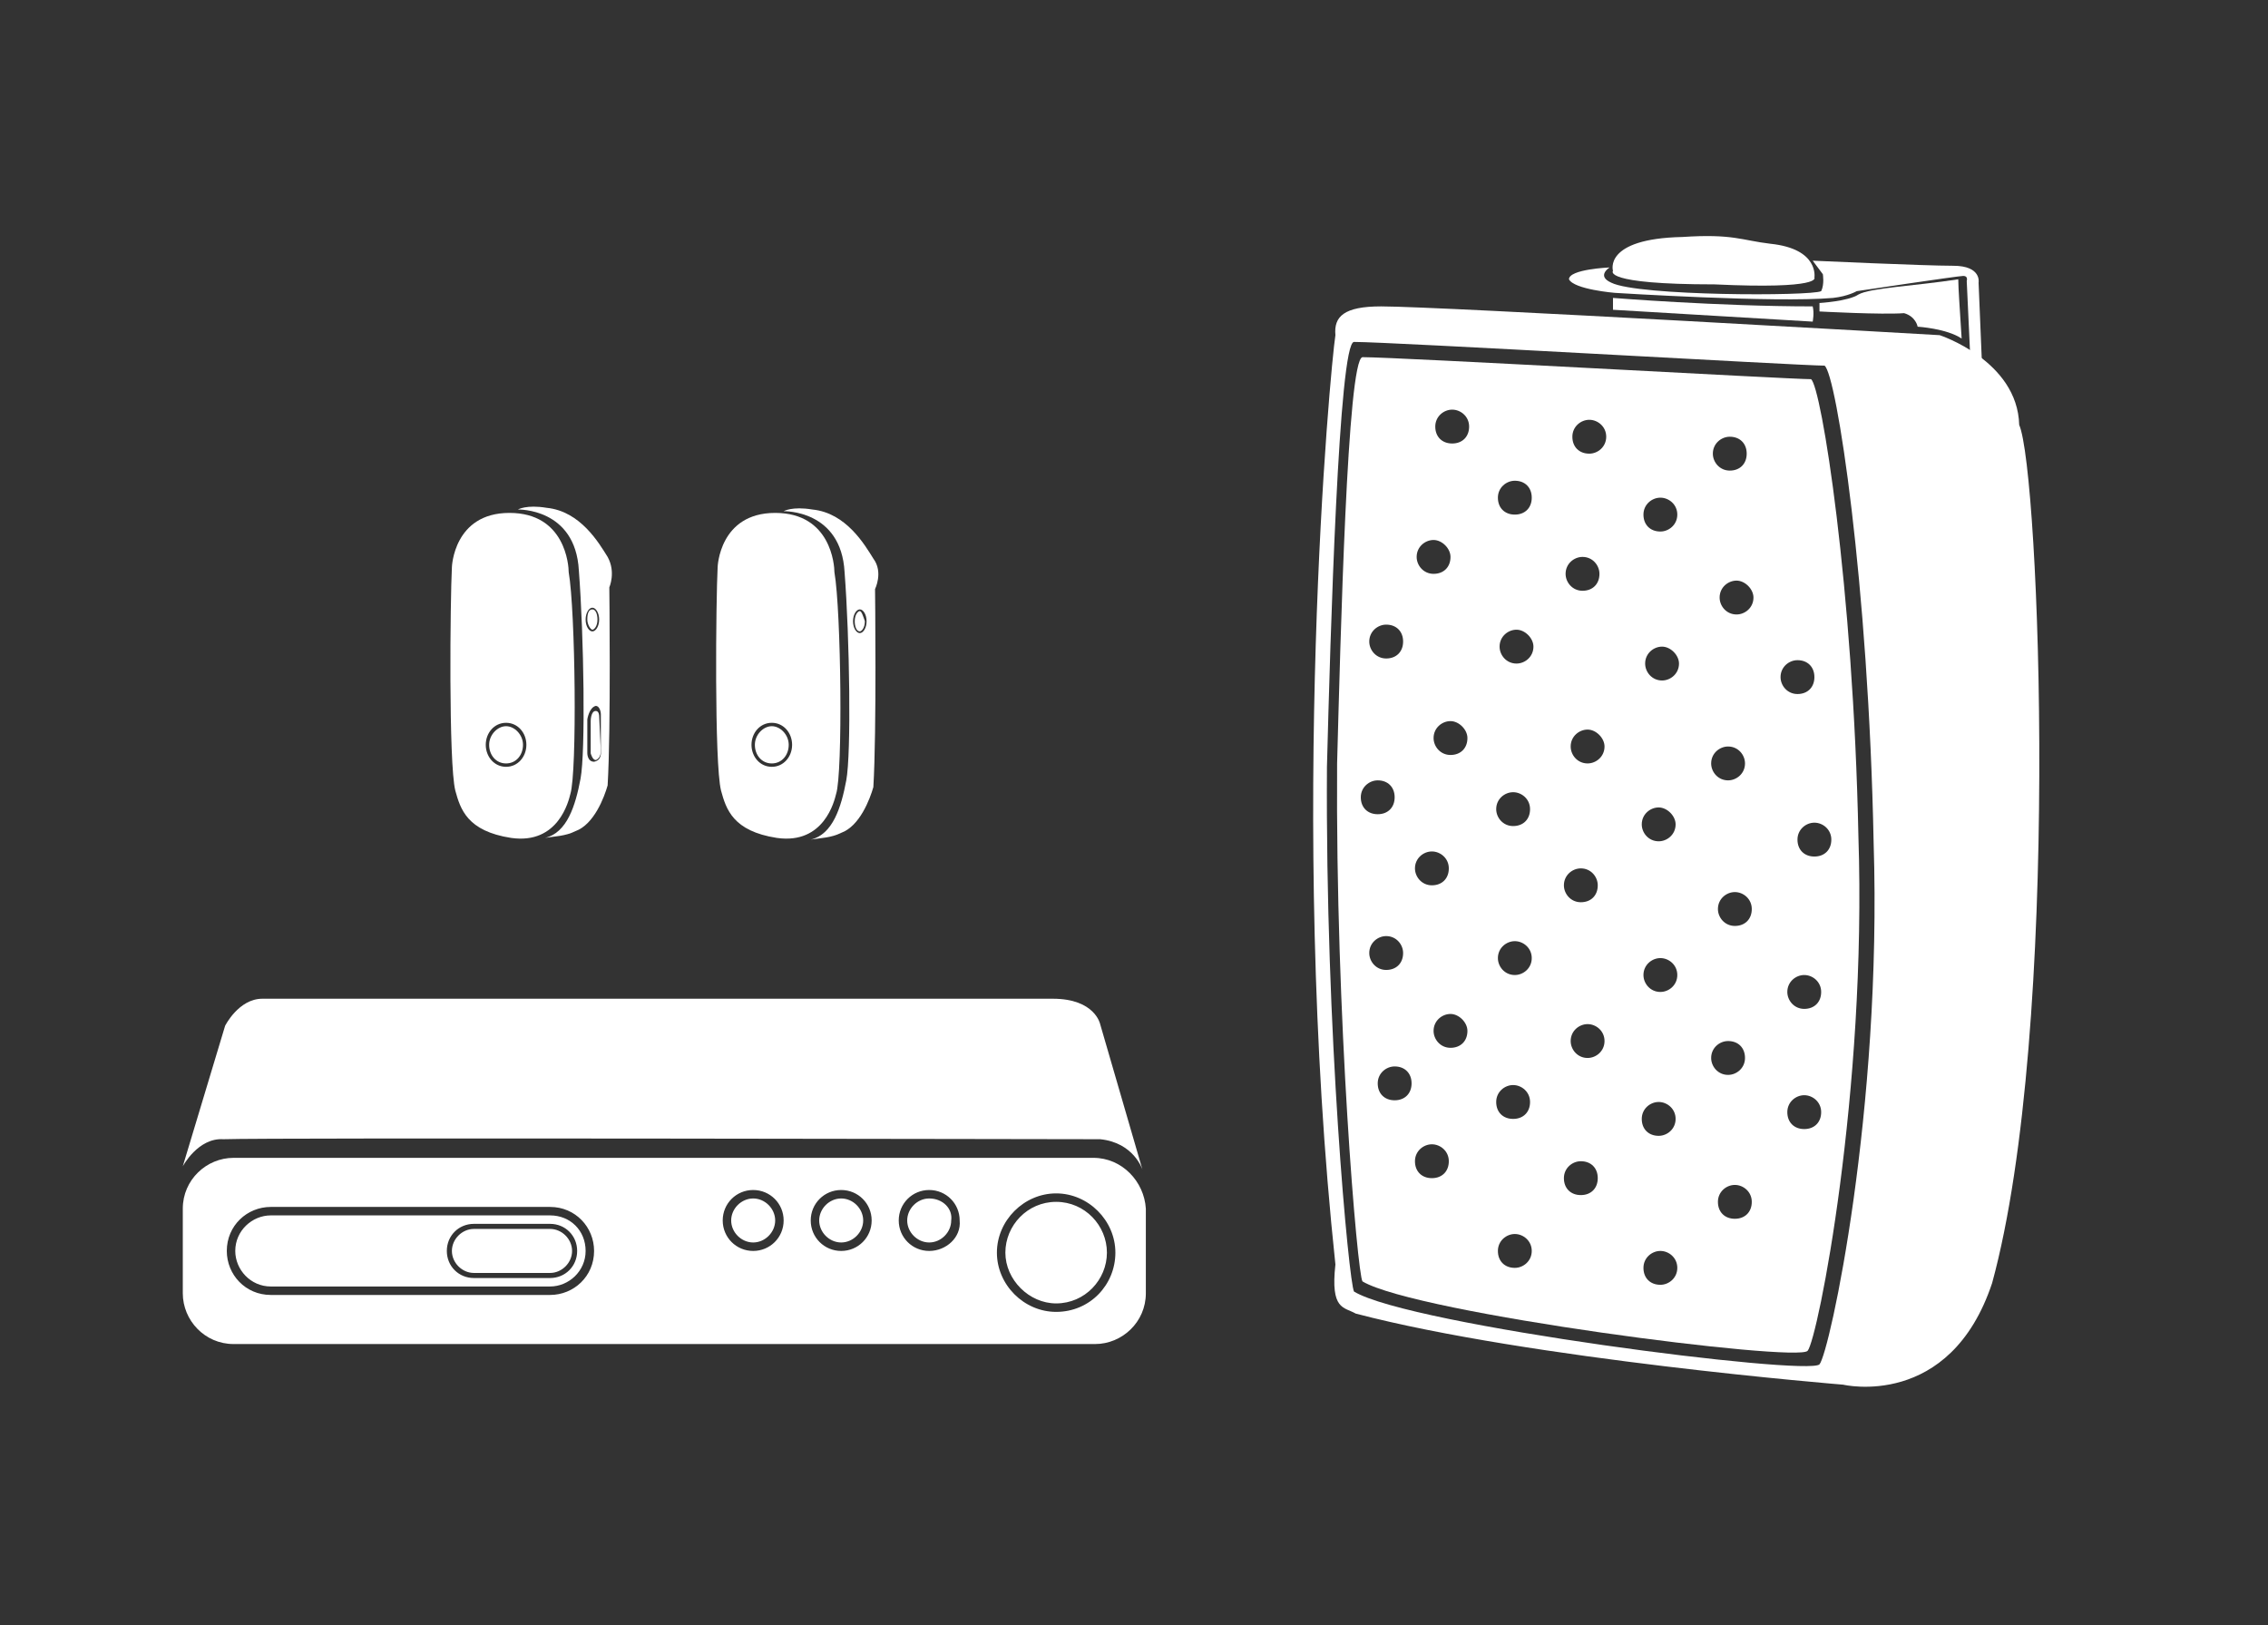 <?xml version="1.0" encoding="utf-8"?>
<!-- Generator: Adobe Illustrator 28.1.0, SVG Export Plug-In . SVG Version: 6.00 Build 0)  -->
<svg version="1.1" id="Layer_1" xmlns="http://www.w3.org/2000/svg" xmlns:xlink="http://www.w3.org/1999/xlink" x="0px" y="0px"
	 viewBox="0 0 134 96" style="enable-background:new 0 0 134 96;" xml:space="preserve">
<rect x="0" y="0" width="134" height="96" fill="#333333" stroke="none"/>
<style type="text/css">
	.st0{fill:#5A5A5A;}
	.st1{fill:#595959;}
	.st2{fill:#FFFFFF;}
	.st3{fill:none;}
</style>
<g>
	<path class="st2" d="M119.3,25.1c-0.1-3.8-4.7-5.3-4.7-5.3s-29.5-1.7-33-1.7c-2.2,0-2.8,0.6-2.7,1.7c-0.3,1.9-2.8,28.6,0,54.9
		c-0.3,2.7,0.5,2.5,1.2,2.9c10.3,2.7,28.8,4.2,28.8,4.2s6.3,1.5,8.8-6C121.8,60.8,120.5,27.8,119.3,25.1z M107.5,80.6
		c-0.7,0.7-24.2-2.3-27.5-4.3c-0.3-0.5-1.7-15.3-1.6-31c0.2-7.7,0.7-25.1,1.6-25.1c2.2,0,26.4,1.4,27.8,1.4
		c0.7,0.5,2.6,12.8,2.9,28.2C111.2,65.6,108.1,79.9,107.5,80.6z"/>
	<path class="st2" d="M80.5,21.1c2.1,0,25.2,1.3,26.5,1.3c0.6,0.4,2.5,12.2,2.8,27c0.5,15.1-2.4,29.7-3,30.4
		c-0.6,0.7-23.1-2.2-26.3-4.1c-0.3-0.4-1.6-15.6-1.5-30.6C79.2,37.8,79.6,21.2,80.5,21.1z M85.8,24.2c-0.5,0-1,0.4-1,1s0.4,1,1,1
		s1-0.4,1-1S86.3,24.2,85.8,24.2z M93.9,24.8c-0.5,0-1,0.4-1,1s0.4,1,1,1c0.5,0,1-0.4,1-1S94.4,24.8,93.9,24.8z M93.5,32.9
		c-0.5,0-1,0.4-1,1c0,0.5,0.4,1,1,1s1-0.4,1-1C94.5,33.4,94.1,32.9,93.5,32.9z M84.7,31.9c-0.5,0-1,0.4-1,1c0,0.5,0.4,1,1,1
		s1-0.4,1-1C85.7,32.4,85.2,31.9,84.7,31.9z M98.1,29.4c-0.5,0-1,0.4-1,1s0.4,1,1,1c0.5,0,1-0.4,1-1S98.6,29.4,98.1,29.4z
		 M89.5,28.4c-0.5,0-1,0.4-1,1s0.4,1,1,1s1-0.4,1-1S90.1,28.4,89.5,28.4z M98.2,38.2c-0.5,0-1,0.4-1,1c0,0.5,0.4,1,1,1
		c0.5,0,1-0.4,1-1C99.2,38.7,98.7,38.2,98.2,38.2z M89.6,37.2c-0.5,0-1,0.4-1,1c0,0.5,0.4,1,1,1c0.5,0,1-0.4,1-1
		C90.6,37.7,90.1,37.2,89.6,37.2z M102.2,25.8c-0.5,0-1,0.4-1,1c0,0.5,0.4,1,1,1s1-0.4,1-1C103.2,26.2,102.8,25.8,102.2,25.8z
		 M102.6,34.3c-0.5,0-1,0.4-1,1c0,0.5,0.4,1,1,1c0.5,0,1-0.4,1-1C103.6,34.8,103.1,34.3,102.6,34.3z M85.7,42.6c-0.5,0-1,0.4-1,1
		c0,0.5,0.4,1,1,1s1-0.4,1-1C86.7,43.1,86.2,42.6,85.7,42.6z M93.8,43.1c-0.5,0-1,0.4-1,1c0,0.5,0.4,1,1,1c0.5,0,1-0.4,1-1
		C94.8,43.6,94.3,43.1,93.8,43.1z M93.4,51.3c-0.5,0-1,0.4-1,1c0,0.5,0.4,1,1,1s1-0.4,1-1C94.4,51.8,94,51.3,93.4,51.3z M84.6,50.3
		c-0.5,0-1,0.4-1,1c0,0.5,0.4,1,1,1s1-0.4,1-1C85.6,50.7,85.1,50.3,84.6,50.3z M98,47.7c-0.5,0-1,0.4-1,1c0,0.5,0.4,1,1,1
		c0.5,0,1-0.4,1-1C99,48.2,98.5,47.7,98,47.7z M89.4,46.8c-0.5,0-1,0.4-1,1c0,0.5,0.4,1,1,1s1-0.4,1-1
		C90.4,47.2,89.9,46.8,89.4,46.8z M98.1,56.6c-0.5,0-1,0.4-1,1c0,0.5,0.4,1,1,1c0.5,0,1-0.4,1-1C99.1,57,98.6,56.6,98.1,56.6z
		 M89.5,55.6c-0.5,0-1,0.4-1,1c0,0.5,0.4,1,1,1c0.5,0,1-0.4,1-1C90.5,56,90,55.6,89.5,55.6z M102.1,44.1c-0.5,0-1,0.4-1,1
		c0,0.5,0.4,1,1,1c0.5,0,1-0.4,1-1C103.1,44.6,102.7,44.1,102.1,44.1z M102.5,52.7c-0.5,0-1,0.4-1,1c0,0.5,0.4,1,1,1s1-0.4,1-1
		C103.5,53.1,103,52.7,102.5,52.7z M85.7,59.9c-0.5,0-1,0.4-1,1c0,0.5,0.4,1,1,1s1-0.4,1-1C86.7,60.4,86.2,59.9,85.7,59.9z
		 M93.8,60.5c-0.5,0-1,0.4-1,1c0,0.5,0.4,1,1,1c0.5,0,1-0.4,1-1C94.8,60.9,94.3,60.5,93.8,60.5z M93.4,68.6c-0.5,0-1,0.4-1,1
		s0.4,1,1,1s1-0.4,1-1S94,68.6,93.4,68.6z M84.6,67.6c-0.5,0-1,0.4-1,1s0.4,1,1,1s1-0.4,1-1S85.1,67.6,84.6,67.6z M98,65.1
		c-0.5,0-1,0.4-1,1s0.4,1,1,1c0.5,0,1-0.4,1-1S98.5,65.1,98,65.1z M89.4,64.1c-0.5,0-1,0.4-1,1s0.4,1,1,1s1-0.4,1-1
		S89.9,64.1,89.4,64.1z M98.1,73.9c-0.5,0-1,0.4-1,1s0.4,1,1,1c0.5,0,1-0.4,1-1S98.6,73.9,98.1,73.9z M89.5,72.9c-0.5,0-1,0.4-1,1
		s0.4,1,1,1c0.5,0,1-0.4,1-1S90,72.9,89.5,72.9z M102.1,61.5c-0.5,0-1,0.4-1,1c0,0.5,0.4,1,1,1c0.5,0,1-0.4,1-1
		C103.1,61.9,102.7,61.5,102.1,61.5z M102.5,70c-0.5,0-1,0.4-1,1s0.4,1,1,1s1-0.4,1-1S103,70,102.5,70z M81.4,46.1c-0.5,0-1,0.4-1,1
		s0.4,1,1,1s1-0.4,1-1S82,46.1,81.4,46.1z M81.9,36.9c-0.5,0-1,0.4-1,1c0,0.5,0.4,1,1,1s1-0.4,1-1C82.9,37.3,82.5,36.9,81.9,36.9z
		 M106.2,39c-0.5,0-1,0.4-1,1c0,0.5,0.4,1,1,1s1-0.4,1-1C107.2,39.4,106.8,39,106.2,39z M106.6,64.7c-0.5,0-1,0.4-1,1s0.4,1,1,1
		s1-0.4,1-1S107.1,64.7,106.6,64.7z M82.4,63c-0.5,0-1,0.4-1,1s0.4,1,1,1s1-0.4,1-1S83,63,82.4,63z M107.2,48.6c-0.5,0-1,0.4-1,1
		s0.4,1,1,1s1-0.4,1-1S107.7,48.6,107.2,48.6z M81.9,55.3c-0.5,0-1,0.4-1,1c0,0.5,0.4,1,1,1s1-0.4,1-1
		C82.9,55.8,82.5,55.3,81.9,55.3z M106.6,57.6c-0.5,0-1,0.4-1,1c0,0.5,0.4,1,1,1s1-0.4,1-1C107.6,58,107.1,57.6,106.6,57.6z"/>
	<g>
		<path class="st2" d="M95.3,18.3l11.8,0.7c0,0,0.1-0.5,0-0.9c-5.6,0-11.8-0.5-11.8-0.5L95.3,18.3z"/>
		<path class="st2" d="M95.1,15.8c0,0-2.4,0.1-2.4,0.7c0.3,0.6,2.7,0.8,2.7,0.8s9.5,0.6,12.9,0.3c0.9-0.1,1.4-0.4,1.4-0.4
			s6-0.9,6.3-0.9c0.3,0,0.2,0.3,0.2,0.3l0.2,4.3l0.7,0.6l-0.2-4.8c0,0,0.2-1-1.5-1c-1.7,0-8.3-0.3-8.3-0.3l0.6,0.8
			c0,0,0.1,0.6-0.1,1c-0.6,0.3-10.8,0.3-12.4-0.5C94.3,16.3,95.1,15.8,95.1,15.8z"/>
		<path class="st2" d="M95.3,16c0,0-0.6-1.9,4.1-2c3-0.2,3.5,0.2,5.2,0.4c2.9,0.3,2.6,2,2.6,2s0.5,0.7-5.9,0.4
			C94.6,16.8,95.3,16,95.3,16z"/>
		<path class="st2" d="M107.5,17.9c0,0,1.7-0.1,2.3-0.5c0.7-0.4,3.3-0.5,5.9-0.9c0,0.5,0.1,1.9,0.2,3.5c-0.9-0.6-2.6-0.7-2.6-0.7
			s-0.1-0.6-0.8-0.8c-1.3,0.1-5-0.1-5-0.1L107.5,17.9z"/>
	</g>
</g>
<g>
	<path class="st2" d="M10.8,68.9c0,0,0.9-1.7,2.4-1.6c2.7-0.1,49.9,0,51.8,0c2,0.2,2.5,1.8,2.5,1.8L65,60.5c0,0-0.3-1.5-2.8-1.5
		c-2.5,0-45.3,0-46.7,0s-2.2,1.6-2.2,1.6L10.8,68.9z"/>
	<path class="st2" d="M64.6,68.4H13.8c-1.6,0-3,1.3-3,3v5c0,1.6,1.3,3,3,3h50.9c1.6,0,3-1.3,3-3v-5C67.6,69.8,66.3,68.4,64.6,68.4z
		 M32.5,76.5H16c-1.5,0-2.6-1.2-2.6-2.6c0-1.5,1.2-2.6,2.6-2.6h16.5c1.5,0,2.6,1.2,2.6,2.6C35.1,75.4,33.9,76.5,32.5,76.5z
		 M62.4,77.5c-1.9,0-3.5-1.6-3.5-3.5s1.6-3.5,3.5-3.5c1.9,0,3.5,1.6,3.5,3.5S64.4,77.5,62.4,77.5z M62.4,71c-1.7,0-3,1.4-3,3
		s1.4,3,3,3c1.7,0,3-1.4,3-3S64.1,71,62.4,71z M54.9,73.9c-1,0-1.8-0.8-1.8-1.8c0-1,0.8-1.8,1.8-1.8s1.8,0.8,1.8,1.8
		C56.8,73.1,55.9,73.9,54.9,73.9z M54.9,70.8c-0.7,0-1.3,0.6-1.3,1.3c0,0.7,0.6,1.3,1.3,1.3s1.3-0.6,1.3-1.3
		C56.3,71.4,55.7,70.8,54.9,70.8z M49.7,73.9c-1,0-1.8-0.8-1.8-1.8c0-1,0.8-1.8,1.8-1.8s1.8,0.8,1.8,1.8
		C51.5,73.1,50.7,73.9,49.7,73.9z M49.7,70.8c-0.7,0-1.3,0.6-1.3,1.3c0,0.7,0.6,1.3,1.3,1.3s1.3-0.6,1.3-1.3
		C51,71.4,50.4,70.8,49.7,70.8z M44.5,73.9c-1,0-1.8-0.8-1.8-1.8c0-1,0.8-1.8,1.8-1.8s1.8,0.8,1.8,1.8
		C46.3,73.1,45.5,73.9,44.5,73.9z M44.5,70.8c-0.7,0-1.3,0.6-1.3,1.3c0,0.7,0.6,1.3,1.3,1.3s1.3-0.6,1.3-1.3
		C45.8,71.4,45.2,70.8,44.5,70.8z"/>
	<path class="st2" d="M34.6,73.9c0,1.2-1,2.1-2.1,2.1H16c-1.2,0-2.1-1-2.1-2.1c0-1.2,1-2.1,2.1-2.1h16.5
		C33.7,71.8,34.6,72.7,34.6,73.9z M34.1,73.9c0-0.9-0.7-1.6-1.6-1.6H28c-0.9,0-1.6,0.7-1.6,1.6s0.7,1.6,1.6,1.6h4.5
		C33.4,75.5,34.1,74.8,34.1,73.9z M32.5,72.6c0.7,0,1.3,0.6,1.3,1.3s-0.6,1.3-1.3,1.3H28c-0.7,0-1.3-0.6-1.3-1.3s0.6-1.3,1.3-1.3
		H32.5z"/>
</g>
<g>
	<g>
		<path class="st2" d="M35,37.2c0.1,0,0.3-0.2,0.3-0.6c0-0.3-0.1-0.6-0.3-0.6s-0.3,0.2-0.3,0.6C34.7,36.9,34.9,37.2,35,37.2z"/>
		<path class="st2" d="M35.4,42.3c0,0,0-0.3-0.2-0.3c-0.3,0-0.3,0.6-0.3,0.6v1.9c0,0,0.1,0.4,0.3,0.4c0.3-0.1,0.3-0.5,0.3-0.5
			L35.4,42.3z"/>
		<path class="st2" d="M35.9,32.9c-0.5-0.8-1.6-2.7-3.6-2.9c-1.2-0.2-1.7,0.1-1.7,0.1s3.4-0.1,3.6,3.6c0.3,3.9,0.4,10.7,0.1,12.3
			c-0.3,1.6-0.8,3.2-2.1,3.5c0.6-0.1,1.2-0.1,1.8-0.4c1.1-0.4,1.7-2,1.9-2.7c0.2-3.3,0.1-11.7,0.1-11.7S36.4,33.8,35.9,32.9z
			 M34.6,36.6c0-0.4,0.2-0.7,0.4-0.7s0.4,0.3,0.4,0.7c0,0.4-0.2,0.7-0.4,0.7S34.6,37,34.6,36.6z M35.1,45L35.1,45
			C35.1,45,35.1,45,35.1,45c-0.4,0-0.4-0.5-0.4-0.5l0,0l0-2c0,0,0.1-0.7,0.5-0.8l0,0c0.2,0,0.3,0.3,0.3,0.5l0,2
			C35.5,44.4,35.6,44.9,35.1,45z"/>
	</g>
	<path class="st2" d="M33.6,33.8c0-0.4-0.2-3.5-3.5-3.5c-3.3,0-3.4,3.2-3.4,3.2c-0.1,1.9-0.2,11.6,0.2,13.2c0.3,1.1,0.7,2.4,3.3,2.8
		c2.8,0.4,3.4-2.2,3.5-2.6C34.1,45.6,34,36.1,33.6,33.8z M29.9,45.3c-0.7,0-1.2-0.6-1.2-1.3c0-0.7,0.5-1.3,1.2-1.3s1.2,0.6,1.2,1.3
		C31.1,44.7,30.6,45.3,29.9,45.3z M29.9,42.9c-0.5,0-1,0.5-1,1.1c0,0.6,0.4,1.1,1,1.1s1-0.5,1-1.1C30.9,43.4,30.4,42.9,29.9,42.9z"
		/>
</g>
<g>
	<g>
		<path class="st2" d="M50.8,36.1c-0.1,0-0.3,0.2-0.3,0.6c0,0.3,0.1,0.6,0.3,0.6c0.1,0,0.3-0.2,0.3-0.6C51,36.4,50.9,36.1,50.8,36.1
			z"/>
		<path class="st2" d="M51.6,33c-0.5-0.8-1.6-2.7-3.6-2.9c-1.2-0.2-1.7,0.1-1.7,0.1s3.4-0.1,3.6,3.6c0.3,3.9,0.4,10.7,0.1,12.3
			c-0.3,1.6-0.8,3.2-2.1,3.5c0.6-0.1,1.2-0.1,1.8-0.4c1.1-0.4,1.7-2,1.9-2.7c0.2-3.3,0.1-11.7,0.1-11.7S52.2,33.8,51.6,33z
			 M50.8,37.4c-0.2,0-0.4-0.3-0.4-0.7c0-0.4,0.2-0.7,0.4-0.7c0.2,0,0.4,0.3,0.4,0.7C51.2,37.1,51,37.4,50.8,37.4z"/>
	</g>
	<path class="st2" d="M49.3,33.8c0-0.4-0.2-3.5-3.5-3.5c-3.3,0-3.4,3.2-3.4,3.2c-0.1,1.9-0.2,11.6,0.2,13.2c0.3,1.1,0.7,2.4,3.3,2.8
		c2.8,0.4,3.4-2.2,3.5-2.6C49.8,45.7,49.7,36.1,49.3,33.8z M45.6,45.3c-0.7,0-1.2-0.6-1.2-1.3c0-0.7,0.5-1.3,1.2-1.3
		c0.7,0,1.2,0.6,1.2,1.3C46.8,44.7,46.3,45.3,45.6,45.3z M45.6,42.9c-0.5,0-1,0.5-1,1.1c0,0.6,0.4,1.1,1,1.1s1-0.5,1-1.1
		C46.6,43.4,46.1,42.9,45.6,42.9z"/>
</g>
</svg>
